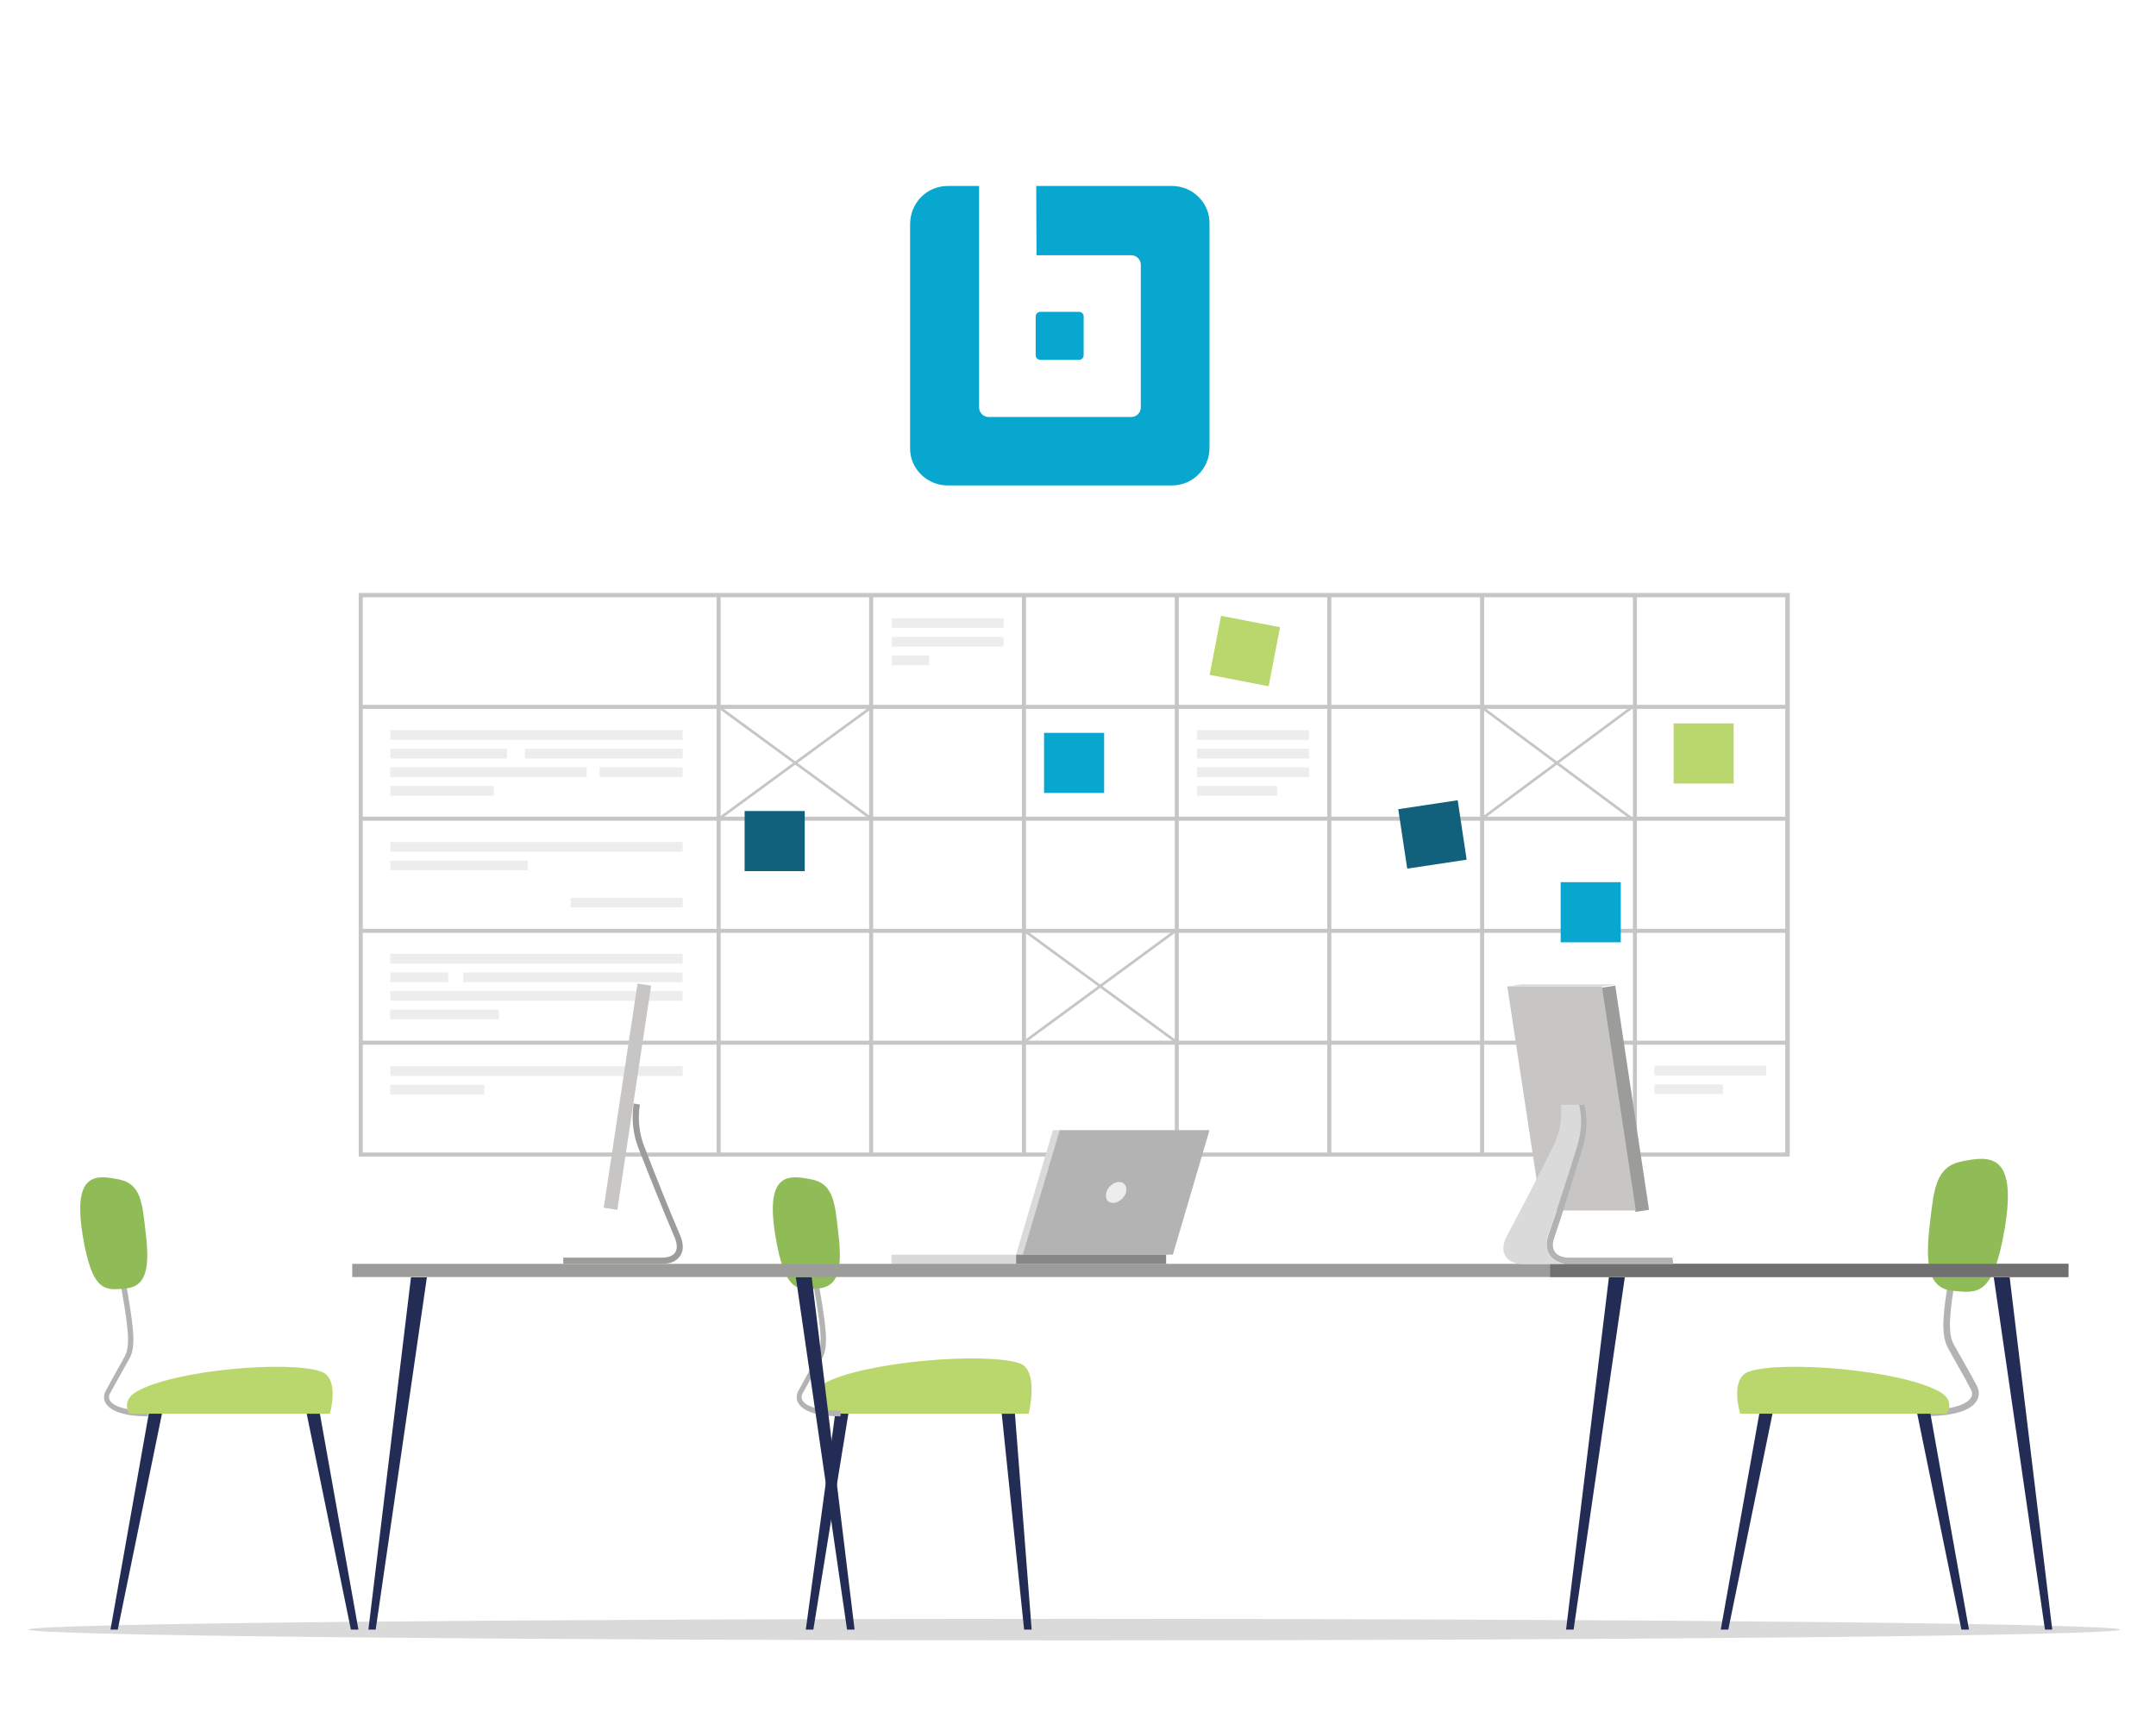 <?xml version="1.0" encoding="utf-8"?>
<!-- Generator: Adobe Illustrator 24.0.2, SVG Export Plug-In . SVG Version: 6.00 Build 0)  -->
<svg version="1.1" id="Layer_1" xmlns="http://www.w3.org/2000/svg" xmlns:xlink="http://www.w3.org/1999/xlink" x="0px" y="0px"
	 viewBox="0 0 800 640" style="enable-background:new 0 0 800 640;" xml:space="preserve">
<style type="text/css">
	.st0{fill:#C7C6C5;}
	.st1{fill:#B9D76C;}
	.st2{fill:#12617C;}
	.st3{fill:#08A7CF;}
	.st4{fill:#EDEDEE;}
	.st5{fill:#DBDADA;}
	.st6{fill:#222C55;}
	.st7{fill:#B3B3B3;}
	.st8{fill:#878787;}
	.st9{fill:#9C9C9B;}
	.st10{fill:#90BC57;}
	.st11{fill:#717070;}
</style>
<g>
	<g>
		<path class="st0" d="M664.1,429.1h-531V220h531V429.1z M134.6,427.6h527.9v-206H134.6V427.6z"/>
	</g>
	<g>
		<rect x="265.9" y="220.8" class="st0" width="1.5" height="207.5"/>
	</g>
	<g>
		<rect x="322.5" y="220.8" class="st0" width="1.5" height="207.5"/>
	</g>
	<g>
		<rect x="379.2" y="220.8" class="st0" width="1.5" height="207.5"/>
	</g>
	<g>
		<rect x="435.9" y="220.8" class="st0" width="1.5" height="207.5"/>
	</g>
	<g>
		<rect x="492.5" y="220.8" class="st0" width="1.5" height="207.5"/>
	</g>
	<g>
		<rect x="549.2" y="220.8" class="st0" width="1.5" height="207.5"/>
	</g>
	<g>
		<rect x="605.9" y="220.8" class="st0" width="1.5" height="207.5"/>
	</g>
	<g>
		<rect x="662.5" y="220.8" class="st0" width="1.5" height="207.5"/>
	</g>
	<g>
		<rect x="133.9" y="386.1" class="st0" width="529.4" height="1.5"/>
	</g>
	<g>
		<rect x="133.9" y="344.6" class="st0" width="529.4" height="1.5"/>
	</g>
	<g>
		<rect x="133.9" y="303" class="st0" width="529.4" height="1.5"/>
	</g>
	<g>
		<rect x="133.9" y="261.5" class="st0" width="529.4" height="1.5"/>
	</g>
	<g>
		
			<rect x="294.4" y="248" transform="matrix(0.591 -0.807 0.807 0.591 -107.747 353.678)" class="st0" width="1" height="70.2"/>
	</g>
	<g>
		
			<rect x="259.8" y="282.6" transform="matrix(0.807 -0.591 0.591 0.807 -110.266 228.942)" class="st0" width="70.2" height="1"/>
	</g>
	<g>
		
			<rect x="407.8" y="331" transform="matrix(0.591 -0.807 0.807 0.591 -128.319 479.157)" class="st0" width="1" height="70.2"/>
	</g>
	<g>
		
			<rect x="373.2" y="365.6" transform="matrix(0.806 -0.592 0.592 0.806 -137.464 312.431)" class="st0" width="70.2" height="1"/>
	</g>
	<g>
		<rect x="543" y="282.5" transform="matrix(0.803 -0.596 0.596 0.803 -54.835 400.122)" class="st0" width="69.7" height="1"/>
	</g>
	<g>
		
			<rect x="577.4" y="248.3" transform="matrix(0.596 -0.803 0.803 0.596 6.248 578.657)" class="st0" width="1" height="69.7"/>
	</g>
	
		<rect x="450.7" y="230.5" transform="matrix(0.19 -0.982 0.982 0.19 136.853 649.168)" class="st1" width="22.3" height="22.3"/>
	
		<rect x="520.4" y="298.1" transform="matrix(0.989 -0.149 0.149 0.989 -40.257 82.942)" class="st2" width="22.3" height="22.3"/>
	<rect x="621" y="268.4" class="st1" width="22.3" height="22.3"/>
	<rect x="579.1" y="327.3" class="st3" width="22.3" height="22.3"/>
	<rect x="276.3" y="300.9" class="st2" width="22.3" height="22.3"/>
	<rect x="387.4" y="271.9" class="st3" width="22.3" height="22.3"/>
	<g>
		<rect x="144.8" y="312.4" class="st4" width="108.5" height="3.6"/>
		<rect x="144.8" y="319.3" class="st4" width="51" height="3.6"/>
		<rect x="211.8" y="333.1" class="st4" width="41.5" height="3.6"/>
	</g>
	<g>
		<rect x="144.8" y="395.6" class="st4" width="108.5" height="3.6"/>
		<rect x="144.8" y="402.5" class="st4" width="34.9" height="3.6"/>
	</g>
	<g>
		<rect x="444.2" y="270.9" class="st4" width="41.5" height="3.6"/>
		<rect x="444.2" y="277.8" class="st4" width="41.5" height="3.6"/>
		<rect x="444.2" y="284.7" class="st4" width="41.5" height="3.6"/>
		<rect x="444.2" y="291.6" class="st4" width="29.7" height="3.6"/>
	</g>
	<g>
		<rect x="330.9" y="229.4" class="st4" width="41.5" height="3.6"/>
		<rect x="330.9" y="236.3" class="st4" width="41.5" height="3.6"/>
		<rect x="330.9" y="243.2" class="st4" width="13.9" height="3.6"/>
	</g>
	<g>
		<rect x="144.8" y="353.9" class="st4" width="108.5" height="3.6"/>
		<rect x="144.8" y="360.8" class="st4" width="21.5" height="3.6"/>
		<rect x="144.8" y="367.7" class="st4" width="108.5" height="3.6"/>
		<rect x="144.8" y="374.6" class="st4" width="40.3" height="3.6"/>
		<rect x="171.9" y="360.8" class="st4" width="81.4" height="3.6"/>
	</g>
	<g>
		<rect x="613.9" y="395.4" class="st4" width="41.5" height="3.6"/>
		<rect x="613.9" y="402.3" class="st4" width="25.4" height="3.6"/>
	</g>
	<g>
		<rect x="144.8" y="270.9" class="st4" width="108.5" height="3.6"/>
		<rect x="144.8" y="277.8" class="st4" width="43.3" height="3.6"/>
		<rect x="222.5" y="284.7" class="st4" width="30.8" height="3.6"/>
		<rect x="144.8" y="291.6" class="st4" width="38.4" height="3.6"/>
		<rect x="144.8" y="284.7" class="st4" width="72.9" height="3.6"/>
		<rect x="194.8" y="277.8" class="st4" width="58.5" height="3.6"/>
	</g>
</g>
<path class="st5" d="M786.6,604.6c0,2.2-173.7,4-388,4s-388-1.8-388-4s173.7-4,388-4S786.6,602.4,786.6,604.6z"/>
<g>
	<g>
		<polygon class="st6" points="380,604.6 382.8,604.6 376.6,524.5 371.7,524.5 		"/>
		<path class="st1" d="M381.7,524.5h-78.6c0,0-3.3-7.8,2.6-11.2c14.5-8.1,59.9-11.8,72.6-7.5C385.7,508.3,381.7,524.5,381.7,524.5z"
			/>
		<polygon class="st6" points="301.8,604.6 299,604.6 309.9,524.5 314.8,524.5 		"/>
	</g>
	<g>
		<polygon class="st5" points="393.3,419.3 390.7,419.3 377,465.5 379.6,465.5 		"/>
		<polygon class="st7" points="435.2,465.5 379.5,465.5 393.2,419.3 448.8,419.3 		"/>
		<rect x="377" y="465.5" class="st8" width="55.7" height="3.5"/>
		<path class="st4" d="M417.8,442.4c-0.6,2.1-2.8,3.9-4.8,3.9s-3.1-1.7-2.5-3.9c0.6-2.1,2.8-3.9,4.8-3.9
			C417.3,438.6,418.4,440.3,417.8,442.4z"/>
		<rect x="330.8" y="465.5" class="st5" width="46.2" height="3.5"/>
	</g>
</g>
<g>
	
		<rect x="190.8" y="404.6" transform="matrix(0.149 -0.989 0.989 0.149 -204.556 576.523)" class="st0" width="84.1" height="5.1"/>
	<path class="st9" d="M252.4,458.4c-4.6-10.8-8.9-21.5-13.5-33.5c-1.7-4.5-2.3-9.7-1.5-14.8v-0.3l-2.3-0.4v0.3
		c-0.8,5.4-0.2,11.1,1.7,16c4.7,12.1,9,22.7,13.6,33.6c0.9,2.2,1,4.1,0.1,5.4c-0.8,1.2-2.5,1.9-4.7,1.9H209v2.3h36.8
		c3,0,5.3-1,6.6-3C253.3,464.6,254,462.2,252.4,458.4z"/>
</g>
<polygon class="st6" points="758.8,604.6 761.5,604.6 745.7,473.9 739.8,473.9 "/>
<g>
	<path class="st7" d="M55.2,525.5c-8.4,0-14-1.7-15.9-4.8c-0.9-1.4-0.9-3-0.1-4.6c1.2-2.3,2.6-4.7,4-7.3c1.1-1.9,2.2-3.9,3.2-5.8
		c2.2-4.2,0.9-12.4-2.1-29.1l2-0.4c3.1,17.7,4.4,25.7,1.8,30.4c-1.1,2-2.2,3.9-3.3,5.9c-1.4,2.6-2.8,5-4,7.2c-0.5,1-0.5,1.8,0,2.6
		c1.4,2.4,6.7,3.8,14.1,3.8v2.1H55.2z"/>
</g>
<polygon class="st6" points="130.2,604.6 133,604.6 118.7,524.5 113.8,524.5 "/>
<path class="st1" d="M122.4,524.5H48c0,0-3.2-4.7,2.5-8.1c13.7-8.1,56.7-11.8,68.7-7.5C126.2,511.4,122.4,524.5,122.4,524.5z"/>
<polygon class="st6" points="43.7,604.6 41,604.6 55.2,524.5 60.1,524.5 "/>
<path class="st10" d="M54,456.9c1.6,12.8,0.6,20.3-7.1,21.1c-7.7,0.8-12.7,1.8-16.2-19.6c-3.9-23.7,5.1-22.5,13.5-20.8
	C52.3,439.2,52.8,446.4,54,456.9z"/>
<g>
	<path class="st7" d="M312.2,525.5c-8.4,0-14-1.7-15.9-4.8c-0.9-1.4-0.9-3-0.1-4.6c1.2-2.3,2.6-4.7,4-7.3c1.1-1.9,2.2-3.9,3.2-5.8
		c2.2-4.2,0.9-12.4-2.1-29.1l2-0.4c3.1,17.7,4.4,25.7,1.8,30.4c-1.1,2-2.2,3.9-3.3,5.9c-1.4,2.6-2.8,5-4,7.2c-0.5,1-0.5,1.8,0,2.6
		c1.4,2.4,6.7,3.8,14.1,3.8v2.1H312.2z"/>
</g>
<path class="st10" d="M311,456.9c1.6,12.8,0.6,20.3-7.1,21.1c-7.7,0.8-12.7,1.8-16.2-19.6c-3.9-23.7,5.1-22.5,13.5-20.8
	C309.3,439.2,309.8,446.4,311,456.9z"/>
<polygon class="st6" points="139.4,604.6 136.7,604.6 152.5,473.9 158.4,473.9 "/>
<g>
	<path class="st7" d="M714.7,525.4c9.9,0,16.6-2,18.8-5.7c1-1.7,1-3.5,0.1-5.4c-1.4-2.7-3-5.6-4.8-8.7c-1.3-2.3-2.6-4.6-3.9-6.9
		c-2.7-5-1.1-14.7,2.4-34.6l-2.4-0.4c-3.7,21-5.2,30.5-2.2,36.2c1.2,2.3,2.6,4.7,3.9,7c1.7,3,3.3,5.9,4.7,8.6c0.6,1.1,0.6,2.1,0,3.1
		c-1.7,2.8-8,4.5-16.8,4.5v2.3H714.7z"/>
</g>
<path class="st10" d="M716.1,453.9c-1.8,15.2-0.7,24.1,8.5,25s15,2.2,19.3-23.3c4.7-28.2-6-26.7-16-24.7
	C718.1,432.9,717.6,441.4,716.1,453.9z"/>
<g>
	<polygon class="st6" points="727.8,604.6 730.6,604.6 716.3,524.5 711.4,524.5 	"/>
	<path class="st1" d="M645.7,524.5h76.7c0,0,3.3-4.7-2.6-8.1c-14.1-8.1-58.5-11.8-70.9-7.5C641.7,511.4,645.7,524.5,645.7,524.5z"/>
	<polygon class="st6" points="641.3,604.6 638.5,604.6 652.8,524.5 657.7,524.5 	"/>
</g>
<rect x="130.7" y="468.9" class="st9" width="636.8" height="4.9"/>
<rect x="575.2" y="468.9" class="st11" width="192.3" height="4.9"/>
<polygon class="st6" points="583.9,604.6 581.1,604.6 597,473.9 602.9,473.9 "/>
<polygon class="st6" points="314.3,604.6 317.1,604.6 301.2,473.9 295.3,473.9 "/>
<g>
	
		<rect x="600.6" y="365.2" transform="matrix(0.989 -0.149 0.149 0.989 -54.098 94.749)" class="st9" width="5.1" height="84.1"/>
	<polygon class="st0" points="571.9,449.1 607,449.1 594.4,366 559.3,366 	"/>
	<polygon class="st5" points="594.4,366 559.3,366 564.4,365.2 599.5,365.2 	"/>
	<path class="st5" d="M579.3,409.9v0.2c0.3,5-0.5,10.3-2.8,14.8c-6,12.1-11.5,22.7-17.3,33.5c-2,3.8-1.5,6.2-0.6,7.6
		c1.1,1.9,3.5,3,6.6,3h17.2l0,0c-3.1,0-5.7-1-7.2-3c-1.1-1.4-2.1-3.8-0.8-7.6c3.7-10.8,7.2-21.5,10.9-33.5c1.4-4.5,1.9-9.9,0.6-15
		H579.3z"/>
	<path class="st7" d="M620.6,466.6h-38.4c-2.3,0-4.1-0.7-5.1-1.9c-1-1.3-1.2-3.2-0.4-5.4c3.7-10.8,6.9-21.6,10.6-33.7
		c1.5-4.8,1.9-10.3,0.6-15.7H586c1.3,5,0.7,10.5-0.6,15c-3.7,12.1-7.2,22.7-10.9,33.5c-1.3,3.8-0.3,6.2,0.8,7.6c1.5,1.9,4.1,3,7.2,3
		h38.4L620.6,466.6z"/>
</g>
<g>
	<path class="st3" d="M384.3,131.8c0,1,0.8,1.7,1.7,1.7h14.4c1,0,1.7-0.8,1.7-1.7v-14.4c0-1-0.8-1.7-1.7-1.7H386
		c-1,0-1.7,0.8-1.7,1.7V131.8z"/>
	<path class="st3" d="M434.9,69h-50.4l0.1,25.7h35.2c1.9,0,3.5,1.6,3.5,3.5v53c0,1.9-1.6,3.5-3.5,3.5h-53c-1.9,0-3.5-1.6-3.5-3.5
		V98.6v-0.4l0-29.2h-11.7c-7.7,0-13.9,6.3-13.9,14.2v83.3c0,7.4,6.3,13.6,13.9,13.6h34.9h48.4c7.7,0,13.9-6.3,13.9-13.9v-40.9V82.9
		C448.9,75.3,442.6,69,434.9,69z"/>
</g>
</svg>
